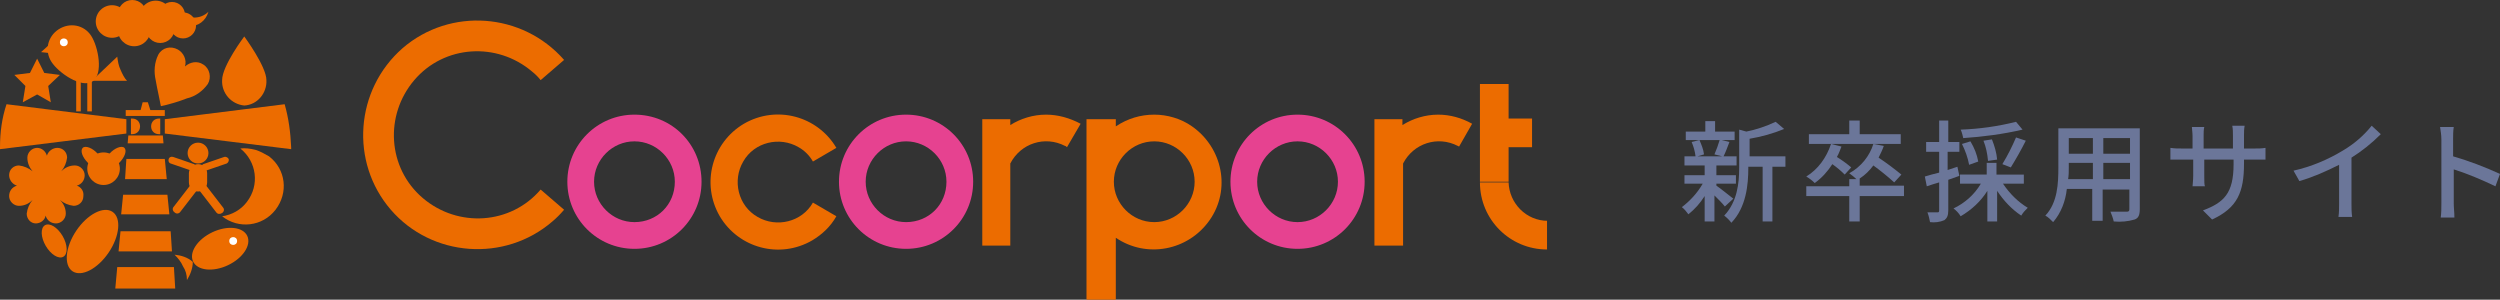 <?xml version="1.0" encoding="utf-8"?>
<!-- Generator: Adobe Illustrator 25.2.1, SVG Export Plug-In . SVG Version: 6.00 Build 0)  -->
<svg version="1.1" id="レイヤー_1" xmlns="http://www.w3.org/2000/svg" xmlns:xlink="http://www.w3.org/1999/xlink" x="0px"
	 y="0px" viewBox="0 0 383.8 46" style="enable-background:new 0 0 383.8 46;" xml:space="preserve">
<rect x="0" y="0" width="383.8" height="46" fill="#333333" stroke="none"/>
<style type="text/css">
	.st0{fill:#6B7699;}
	.st1{fill:#EC6C00;}
	.st2{fill:#E64290;}
	.st3{fill:#FFFFFF;}
</style>
<g id="text">
	<path class="st0" d="M264.8,31.7c-0.3-0.4-1-1.1-1.6-1.7v4h-1.5v-3.9c-0.7,1.1-1.5,2-2.5,2.8c-0.3-0.4-0.6-0.8-1-1.1
		c1.3-1,2.4-2.2,3.2-3.6h-2.8v-1.3h3.1v-1.5h-3.1V24h1.7c-0.1-0.8-0.3-1.5-0.6-2.2l1.2-0.3h-2.1v-1.3h3v-1.6h1.5v1.6h3v1.3h-2
		l1.2,0.3c-0.3,0.8-0.6,1.6-0.9,2.2h2v1.4h-3.1v1.5h3v1.3h-3v0.3c0.6,0.4,2.2,1.7,2.6,2L264.8,31.7z M260.9,21.5
		c0.3,0.7,0.6,1.4,0.7,2.2l-1,0.3h3.8l-1.2-0.3c0.3-0.7,0.6-1.5,0.8-2.2H260.9z M273.9,25.6h-1.8v8.4h-1.5v-8.4h-2.2v0.2
		c0,2.5-0.3,6-2.6,8.4c-0.3-0.4-0.7-0.8-1.1-1.1c2-2.1,2.3-5,2.3-7.3v-5.9l1.1,0.3c1.5-0.3,3-0.8,4.5-1.5l1.3,1.1
		c-1.7,0.7-3.5,1.2-5.3,1.5v2.7h5.5V25.6z"/>
	<path class="st0" d="M292.3,30.1h-6.8V34h-1.6v-3.9h-6.6v-1.5h6.6v-1.1h1.1c-0.3-0.3-0.7-0.6-1.1-0.9c1.8-1,3.1-2.6,3.7-4.5
		l1.6,0.3c-0.2,0.6-0.5,1.2-0.8,1.8c1.2,0.8,2.4,1.7,3.5,2.6l-1.1,1.2c-1-0.9-2.1-1.8-3.2-2.6c-0.6,0.8-1.3,1.5-2.1,2l0,0v1.1h6.8
		L292.3,30.1z M283.2,26.8c-0.6-0.6-1.2-1.1-1.9-1.6c-0.7,1.1-1.6,2.1-2.7,2.9c-0.4-0.4-0.8-0.7-1.3-1c1.8-1.1,3.1-2.9,3.8-5
		l1.6,0.4c-0.2,0.5-0.4,1.1-0.7,1.6c0.8,0.5,1.5,1,2.2,1.6L283.2,26.8z M291.8,22.1h-14.1v-1.5h6.2v-2.1h1.6v2.1h6.3L291.8,22.1z"/>
	<path class="st0" d="M300.8,27l-1.7,0.6v4.7c0,0.8-0.2,1.2-0.6,1.5c-0.7,0.3-1.5,0.4-2.2,0.3c-0.1-0.5-0.2-1-0.4-1.5
		c0.7,0,1.3,0,1.5,0s0.3,0,0.3-0.3V28c-0.7,0.2-1.3,0.4-1.9,0.6l-0.3-1.5c0.6-0.2,1.4-0.4,2.2-0.6v-3.2h-2v-1.5h2v-3.3h1.4v3.3h1.7
		v1.5H299v2.8l1.5-0.5L300.8,27z M307.5,28.2c1,1.5,2.3,2.8,3.8,3.7c-0.4,0.4-0.7,0.7-1,1.2c-1.5-1-2.7-2.3-3.7-3.8V34h-1.5v-4.7
		c-1,1.6-2.4,2.9-4.1,3.9c-0.3-0.5-0.7-0.9-1.1-1.2c1.7-0.8,3.2-2.1,4.2-3.8h-3.2v-1.4h4.1V25h1.5v1.8h4.2v1.4H307.5z M310.5,19.9
		c-3,0.7-6.1,1.1-9.1,1.3c-0.1-0.4-0.2-0.9-0.4-1.3c2.9-0.1,5.7-0.5,8.5-1.2L310.5,19.9z M302.3,25.3c-0.2-1.1-0.6-2.2-1.1-3.2
		l1.3-0.4c0.6,1,1,2,1.2,3.1L302.3,25.3z M305.2,24.7c-0.1-1.1-0.3-2.1-0.7-3.1l1.3-0.2c0.4,1,0.7,2,0.8,3.1L305.2,24.7z
		 M307.4,25.2c0.8-1.3,1.5-2.7,2.1-4.1l1.5,0.5c-0.7,1.4-1.5,2.8-2.3,4.1L307.4,25.2z"/>
	<path class="st0" d="M328.5,32.1c0,0.9-0.2,1.4-0.8,1.6c-1,0.3-2.1,0.4-3.2,0.3c-0.1-0.5-0.3-1-0.5-1.5c1.1,0,2.2,0,2.5,0
		s0.4-0.1,0.4-0.4v-3h-4.1v4.8h-1.6V29h-3.9c-0.2,1.9-0.9,3.7-2.1,5.1c-0.4-0.4-0.8-0.8-1.2-1c1.9-2,2-5,2-7.4v-6h12.5V32.1z
		 M321.3,27.5V25h-3.7v0.7c0,0.6,0,1.2-0.1,1.8H321.3z M317.6,21.2v2.4h3.7v-2.4H317.6z M327,21.2h-4.1v2.4h4.1V21.2z M327,27.5V25
		h-4.1v2.5H327z"/>
	<path class="st0" d="M346.1,22.8c0.6,0,1.1,0,1.7-0.1v1.8c-0.3,0-0.9,0-1.7,0h-1.6v0.6c0,4.4-1,6.8-4.9,8.6l-1.4-1.4
		c3.2-1.2,4.7-2.6,4.7-7.1v-0.7h-4.5V27c0,0.7,0,1.4,0.1,1.6h-1.9c0-0.2,0.1-0.9,0.1-1.6v-2.5H335c-0.8,0-1.5,0-1.8,0v-1.8
		c0.6,0.1,1.2,0.1,1.8,0.1h1.6v-1.9c0-0.6-0.1-1.1-0.1-1.4h1.9c-0.1,0.4-0.1,0.9-0.1,1.4v1.9h4.5v-2c0-0.5,0-1-0.1-1.5h1.9
		c-0.1,0.5-0.1,1-0.1,1.5v2H346.1z"/>
	<path class="st0" d="M361,31.3c0,0.7,0,1.3,0.1,2H359c0.1-0.7,0.1-1.3,0.1-2v-6c-2,1-4,1.9-6.1,2.5l-0.9-1.6
		c2.7-0.6,5.3-1.7,7.6-3.1c1.7-1,3.2-2.3,4.4-3.8l1.4,1.3c-1.4,1.4-2.9,2.6-4.5,3.6V31.3z"/>
	<path class="st0" d="M383.1,28.6c-2.1-1-4.2-1.9-6.4-2.6v5.2c0,0.7,0.1,1.4,0.1,2.2h-2.1c0.1-0.7,0.1-1.4,0.1-2.2v-9.8
		c0-0.6-0.1-1.3-0.2-1.9h2.1c-0.1,0.6-0.1,1.3-0.1,1.9V24c2.4,0.7,4.8,1.6,7.2,2.7L383.1,28.6z"/>
	<path class="st1" d="M83,29.1c-4.6,5.4-12.7,5.9-18.1,1.3S59,17.7,63.6,12.3S76.3,6.4,81.7,11c0.5,0.4,0.9,0.8,1.3,1.3l3.6-3.1
		c-6.4-7.3-17.5-8.1-24.8-1.8c-7.3,6.4-8.1,17.5-1.8,24.8s17.5,8.1,24.8,1.8c0.6-0.5,1.2-1.1,1.8-1.8L83,29.1z"/>
	<path class="st2" d="M97.4,17.6c-5.7,0-10.3,4.6-10.3,10.3s4.6,10.3,10.3,10.3c5.7,0,10.3-4.6,10.3-10.3S103.2,17.6,97.4,17.6z
		 M97.4,34.1c-3.4,0-6.2-2.8-6.2-6.2c0-3.4,2.8-6.2,6.2-6.2c3.4,0,6.2,2.8,6.2,6.2c0,0,0,0,0,0C103.6,31.4,100.9,34.1,97.4,34.1z"/>
	<path class="st2" d="M139.1,17.6c-5.7,0-10.3,4.6-10.3,10.3s4.6,10.3,10.3,10.3s10.3-4.6,10.3-10.3S144.8,17.6,139.1,17.6z
		 M139.1,34.1c-3.4,0-6.2-2.8-6.2-6.2c0-3.4,2.8-6.2,6.2-6.2c3.4,0,6.2,2.8,6.2,6.2c0,0,0,0,0,0C145.3,31.4,142.6,34.1,139.1,34.1z"
		/>
	<path class="st2" d="M199.2,17.6c-5.7,0-10.3,4.6-10.3,10.3s4.6,10.3,10.3,10.3c5.7,0,10.3-4.6,10.3-10.3S204.9,17.6,199.2,17.6z
		 M199.2,34.1c-3.4,0-6.2-2.8-6.2-6.2s2.8-6.2,6.2-6.2c3.4,0,6.2,2.8,6.2,6.2S202.6,34.1,199.2,34.1L199.2,34.1z"/>
	<path class="st1" d="M124.8,31.1c-1.7,3-5.6,3.9-8.5,2.2c-3-1.7-3.9-5.6-2.2-8.5c1.7-3,5.6-3.9,8.5-2.2c0.9,0.5,1.7,1.3,2.2,2.2
		l3.6-2.1c-2.9-4.9-9.2-6.6-14.2-3.7c-4.9,2.9-6.6,9.2-3.7,14.2c2.9,4.9,9.2,6.6,14.2,3.7c1.5-0.9,2.8-2.1,3.7-3.7L124.8,31.1z"/>
	<path class="st1" d="M177.2,17.6c-2.1,0-4.1,0.6-5.9,1.8v-1.1h-4.5V46h4.5v-9.5c4.7,3.2,11.1,2,14.4-2.7s2-11.1-2.7-14.4
		C181.3,18.2,179.2,17.6,177.2,17.6z M177.2,34.1c-3.4,0-6.2-2.8-6.2-6.2s2.8-6.2,6.2-6.2c3.4,0,6.2,2.8,6.2,6.2
		S180.6,34.1,177.2,34.1L177.2,34.1z"/>
	<path class="st1" d="M160.6,17.6c-2,0-3.9,0.6-5.5,1.6v-0.9h-4.3v19.4h4.3V25.1c1.6-3.1,5.3-4.3,8.4-2.7c0.1,0,0.2,0.1,0.3,0.2
		l2.1-3.6C164.2,18.1,162.4,17.6,160.6,17.6z"/>
	<path class="st1" d="M220.8,17.6c-2,0-3.9,0.6-5.5,1.6v-0.9h-4.3v19.4h4.4V25.1c1.6-3.1,5.3-4.3,8.4-2.7c0.1,0,0.1,0.1,0.2,0.1
		L226,19C224.4,18.1,222.6,17.6,220.8,17.6z"/>
	<path class="st1" d="M227.2,27.9h4.4v-5.3h3.6v-4.4h-3.6v-5.3h-4.4V27.9z M237.6,33.9c-3.3,0-5.9-2.7-6-5.9c0,0,0,0,0,0h-4.4
		c0,5.7,4.6,10.3,10.3,10.3l0,0V33.9L237.6,33.9z"/>
	<path class="st1" d="M26.7,41H18l-0.3,3.3h9.2L26.7,41z M25,20.8h-5.3l-0.1,1.2h5.5L25,20.8z M25.7,29.9h-6.8l-0.3,3H26L25.7,29.9z
		 M26.2,35.5h-7.7l-0.3,3.1h8.2L26.2,35.5z M25.3,24.4h-5.9l-0.2,3.1h6.4L25.3,24.4z"/>
	<rect x="19.3" y="16.9" class="st1" width="6" height="0.9"/>
	<path class="st1" d="M24.6,18.2h-0.2c-0.7,0-1.2,0.5-1.2,1.2s0.5,1.2,1.2,1.2h0.2V18.2z"/>
	<path class="st1" d="M20.1,18.2h0.2c0.7,0,1.2,0.5,1.2,1.2s-0.5,1.2-1.2,1.2h-0.2V18.2z"/>
	<polygon class="st1" points="22.7,15.7 23.3,17.6 21.4,17.6 21.9,15.7 	"/>
	<path class="st1" d="M11.8,28.5L11.8,28.5c0.7-0.2,1.2-0.8,1.2-1.6c0-0.8-0.7-1.5-1.5-1.5c0,0,0,0,0,0c-0.8,0-1.5,0.3-2.1,0.9
		c0.5-0.6,0.8-1.3,0.9-2.1c0-0.8-0.6-1.5-1.5-1.5c0,0,0,0,0,0c-0.7,0-1.4,0.5-1.6,1.2l0,0c-0.2-0.7-0.8-1.2-1.5-1.2
		c-0.8,0-1.5,0.7-1.5,1.5c0,0,0,0,0,0c0,0.8,0.3,1.5,0.8,2.1c-0.6-0.5-1.3-0.8-2.1-0.9c-0.8,0-1.5,0.6-1.5,1.5c0,0,0,0,0,0
		c0,0.7,0.5,1.4,1.2,1.6l0,0c-0.7,0.2-1.2,0.8-1.2,1.6c0,0.8,0.7,1.5,1.5,1.5c0.8,0,1.5-0.3,2.1-0.9c-0.5,0.6-0.8,1.3-0.9,2.1
		c0,0.8,0.6,1.5,1.4,1.5c0,0,0,0,0,0c0.7,0,1.4-0.5,1.5-1.2l0,0c0.2,0.7,0.8,1.2,1.6,1.2c0.8,0,1.5-0.7,1.5-1.5c0,0,0,0,0,0
		c0-0.8-0.3-1.5-0.9-2.1c0.6,0.5,1.3,0.8,2.1,0.9c0.8,0,1.5-0.6,1.5-1.5c0,0,0,0,0,0C12.9,29.3,12.4,28.7,11.8,28.5z"/>
	<polygon class="st1" points="8.3,6.2 6.3,8 9,8.3 	"/>
	<rect x="11.7" y="10.4" class="st1" width="0.7" height="6.7"/>
	<rect x="13.4" y="10.4" class="st1" width="0.7" height="6.7"/>
	<path class="st1" d="M14,5.5c1.1,1.7,1.9,5.9,0.2,7s-5.2-1.3-6.3-3C6.8,7.8,7.3,5.6,9,4.5S12.9,3.8,14,5.5z"/>
	<path class="st1" d="M18.5,10.7c-0.3-0.6-0.4-1.3-0.5-2l-3.9,3.7h5.4C19.1,12,18.8,11.4,18.5,10.7z"/>
	<circle class="st3" cx="9.8" cy="6.5" r="0.6"/>
	<path class="st1" d="M24.7,16.3c-0.1-0.6-0.6-2.8-0.8-4c-0.3-1.3-0.2-2.7,0.4-3.9c0.6-1.1,1.9-1.4,3-0.8c0,0,0,0,0,0
		c0.9,0.5,1.4,1.6,1.1,2.6l0,0c0.8-0.7,1.9-0.9,2.8-0.3c1,0.6,1.3,2,0.7,3c0,0,0,0,0,0c-0.8,1.1-1.9,1.9-3.2,2.2
		C27.5,15.6,25.3,16.2,24.7,16.3L24.7,16.3z"/>
	<path class="st1" d="M43.7,16l-18.4,2.3v2.2l19.4,2.4v-0.3C44.6,20.3,44.3,18.1,43.7,16z M0,22.6v0.3l19.4-2.4v-2.2L1,16
		C0.3,18.1,0,20.3,0,22.6z"/>
	<circle class="st1" cx="30.4" cy="23.5" r="1.6"/>
	<path class="st1" d="M30.4,25.2L30.4,25.2c0.8,0,1.4,0.6,1.4,1.4V28c0,0.8-0.6,1.4-1.4,1.4l0,0c-0.8,0-1.4-0.6-1.4-1.4v-1.4
		C29,25.8,29.7,25.2,30.4,25.2z"/>
	<path class="st1" d="M30.1,25.9L30.1,25.9c-0.1,0.3-0.4,0.4-0.7,0.3l-3.2-1.1c-0.3-0.1-0.4-0.4-0.3-0.7l0,0
		c0.1-0.3,0.4-0.4,0.7-0.3l3.2,1.1C30,25.3,30.2,25.6,30.1,25.9z"/>
	<path class="st1" d="M30.3,28.1L30.3,28.1c0.3,0.2,0.4,0.6,0.1,0.9l-2.7,3.5c-0.2,0.3-0.6,0.4-0.9,0.1l0,0
		c-0.3-0.2-0.4-0.6-0.1-0.9l2.7-3.5C29.6,28,30,27.9,30.3,28.1z"/>
	<path class="st1" d="M35.1,24.4L35.1,24.4c0.1,0.3-0.1,0.6-0.3,0.7l-3.2,1.1c-0.3,0.1-0.6,0-0.7-0.3v0c-0.1-0.3,0.1-0.6,0.3-0.7
		l3.2-1.1C34.7,24,35,24.2,35.1,24.4z"/>
	<path class="st1" d="M34.1,32.7L34.1,32.7c-0.3,0.2-0.7,0.2-0.9-0.1l-2.7-3.5c-0.2-0.3-0.2-0.7,0.1-0.9l0,0
		c0.3-0.2,0.7-0.2,0.9,0.1l2.7,3.5C34.5,32.1,34.4,32.5,34.1,32.7z"/>
	<circle class="st1" cx="15.9" cy="25.9" r="2.5"/>
	<path class="st1" d="M15.3,24c-0.1-0.1-0.2-0.3-0.3-0.4c-0.8-0.9-1.9-1.3-2.3-0.9s-0.1,1.4,0.8,2.3c0.1,0.1,0.2,0.2,0.4,0.3
		L15.3,24z"/>
	<path class="st1" d="M16.5,24c0.1-0.1,0.2-0.3,0.3-0.4c0.8-0.9,1.9-1.3,2.3-0.9s0.1,1.4-0.8,2.3c-0.1,0.1-0.3,0.2-0.4,0.3L16.5,24z
		"/>
	<path class="st1" d="M39.2,23c-0.8-0.2-1.6-0.3-2.3-0.2c2.5,2,3,5.6,1,8.2c-0.9,1.2-2.3,2-3.8,2.2c2.5,2,6.2,1.6,8.2-1
		s1.6-6.2-1-8.2C40.6,23.6,39.9,23.2,39.2,23L39.2,23z"/>
	<path class="st1" d="M40.9,12.3c0.1,2-1.4,3.8-3.4,3.9c-2-0.2-3.5-1.9-3.4-3.9c0-2.2,3.4-6.7,3.4-6.7S40.9,10.2,40.9,12.3z"/>
	<polygon class="st1" points="5.7,9 6.8,11.2 9.2,11.5 7.4,13.2 7.8,15.7 5.7,14.5 3.5,15.7 3.9,13.2 2.2,11.5 4.6,11.2 	"/>
	<circle class="st1" cx="17.2" cy="3.3" r="2.5"/>
	<circle class="st1" cx="20.6" cy="4.6" r="2.5"/>
	<circle class="st1" cx="26.4" cy="2.3" r="2"/>
	<circle class="st1" cx="28.1" cy="3.9" r="2"/>
	<circle class="st1" cx="23.9" cy="2.6" r="2.5"/>
	<circle class="st1" cx="24.6" cy="4.4" r="2.2"/>
	<circle class="st1" cx="20.3" cy="2.2" r="2.2"/>
	<path class="st1" d="M29.8,2.7c-0.4,0-0.8-0.1-1.1-0.3l0,1.6H29c1.4,0.1,2.6-0.8,3-2.2C31.4,2.4,30.6,2.7,29.8,2.7z"/>
	<ellipse transform="matrix(0.559 -0.829 0.829 0.559 -24.49 28.115)" class="st1" cx="14.2" cy="37.1" rx="5.5" ry="3"/>
	<ellipse transform="matrix(0.864 -0.504 0.504 0.864 -17.501 9.207)" class="st1" cx="8.3" cy="37" rx="1.5" ry="2.8"/>
	<ellipse transform="matrix(0.904 -0.427 0.427 0.904 -13.064 18.083)" class="st1" cx="33.8" cy="38.2" rx="4.6" ry="2.8"/>
	<path class="st1" d="M28.1,40.9c-0.3-0.7-0.8-1.3-1.3-1.8c1,0.1,2,0.4,2.8,1.1c0,1-0.4,2-0.9,2.8C28.7,42.2,28.5,41.5,28.1,40.9z"
		/>
	<circle class="st3" cx="35.8" cy="37" r="0.6"/>
</g>
</svg>
